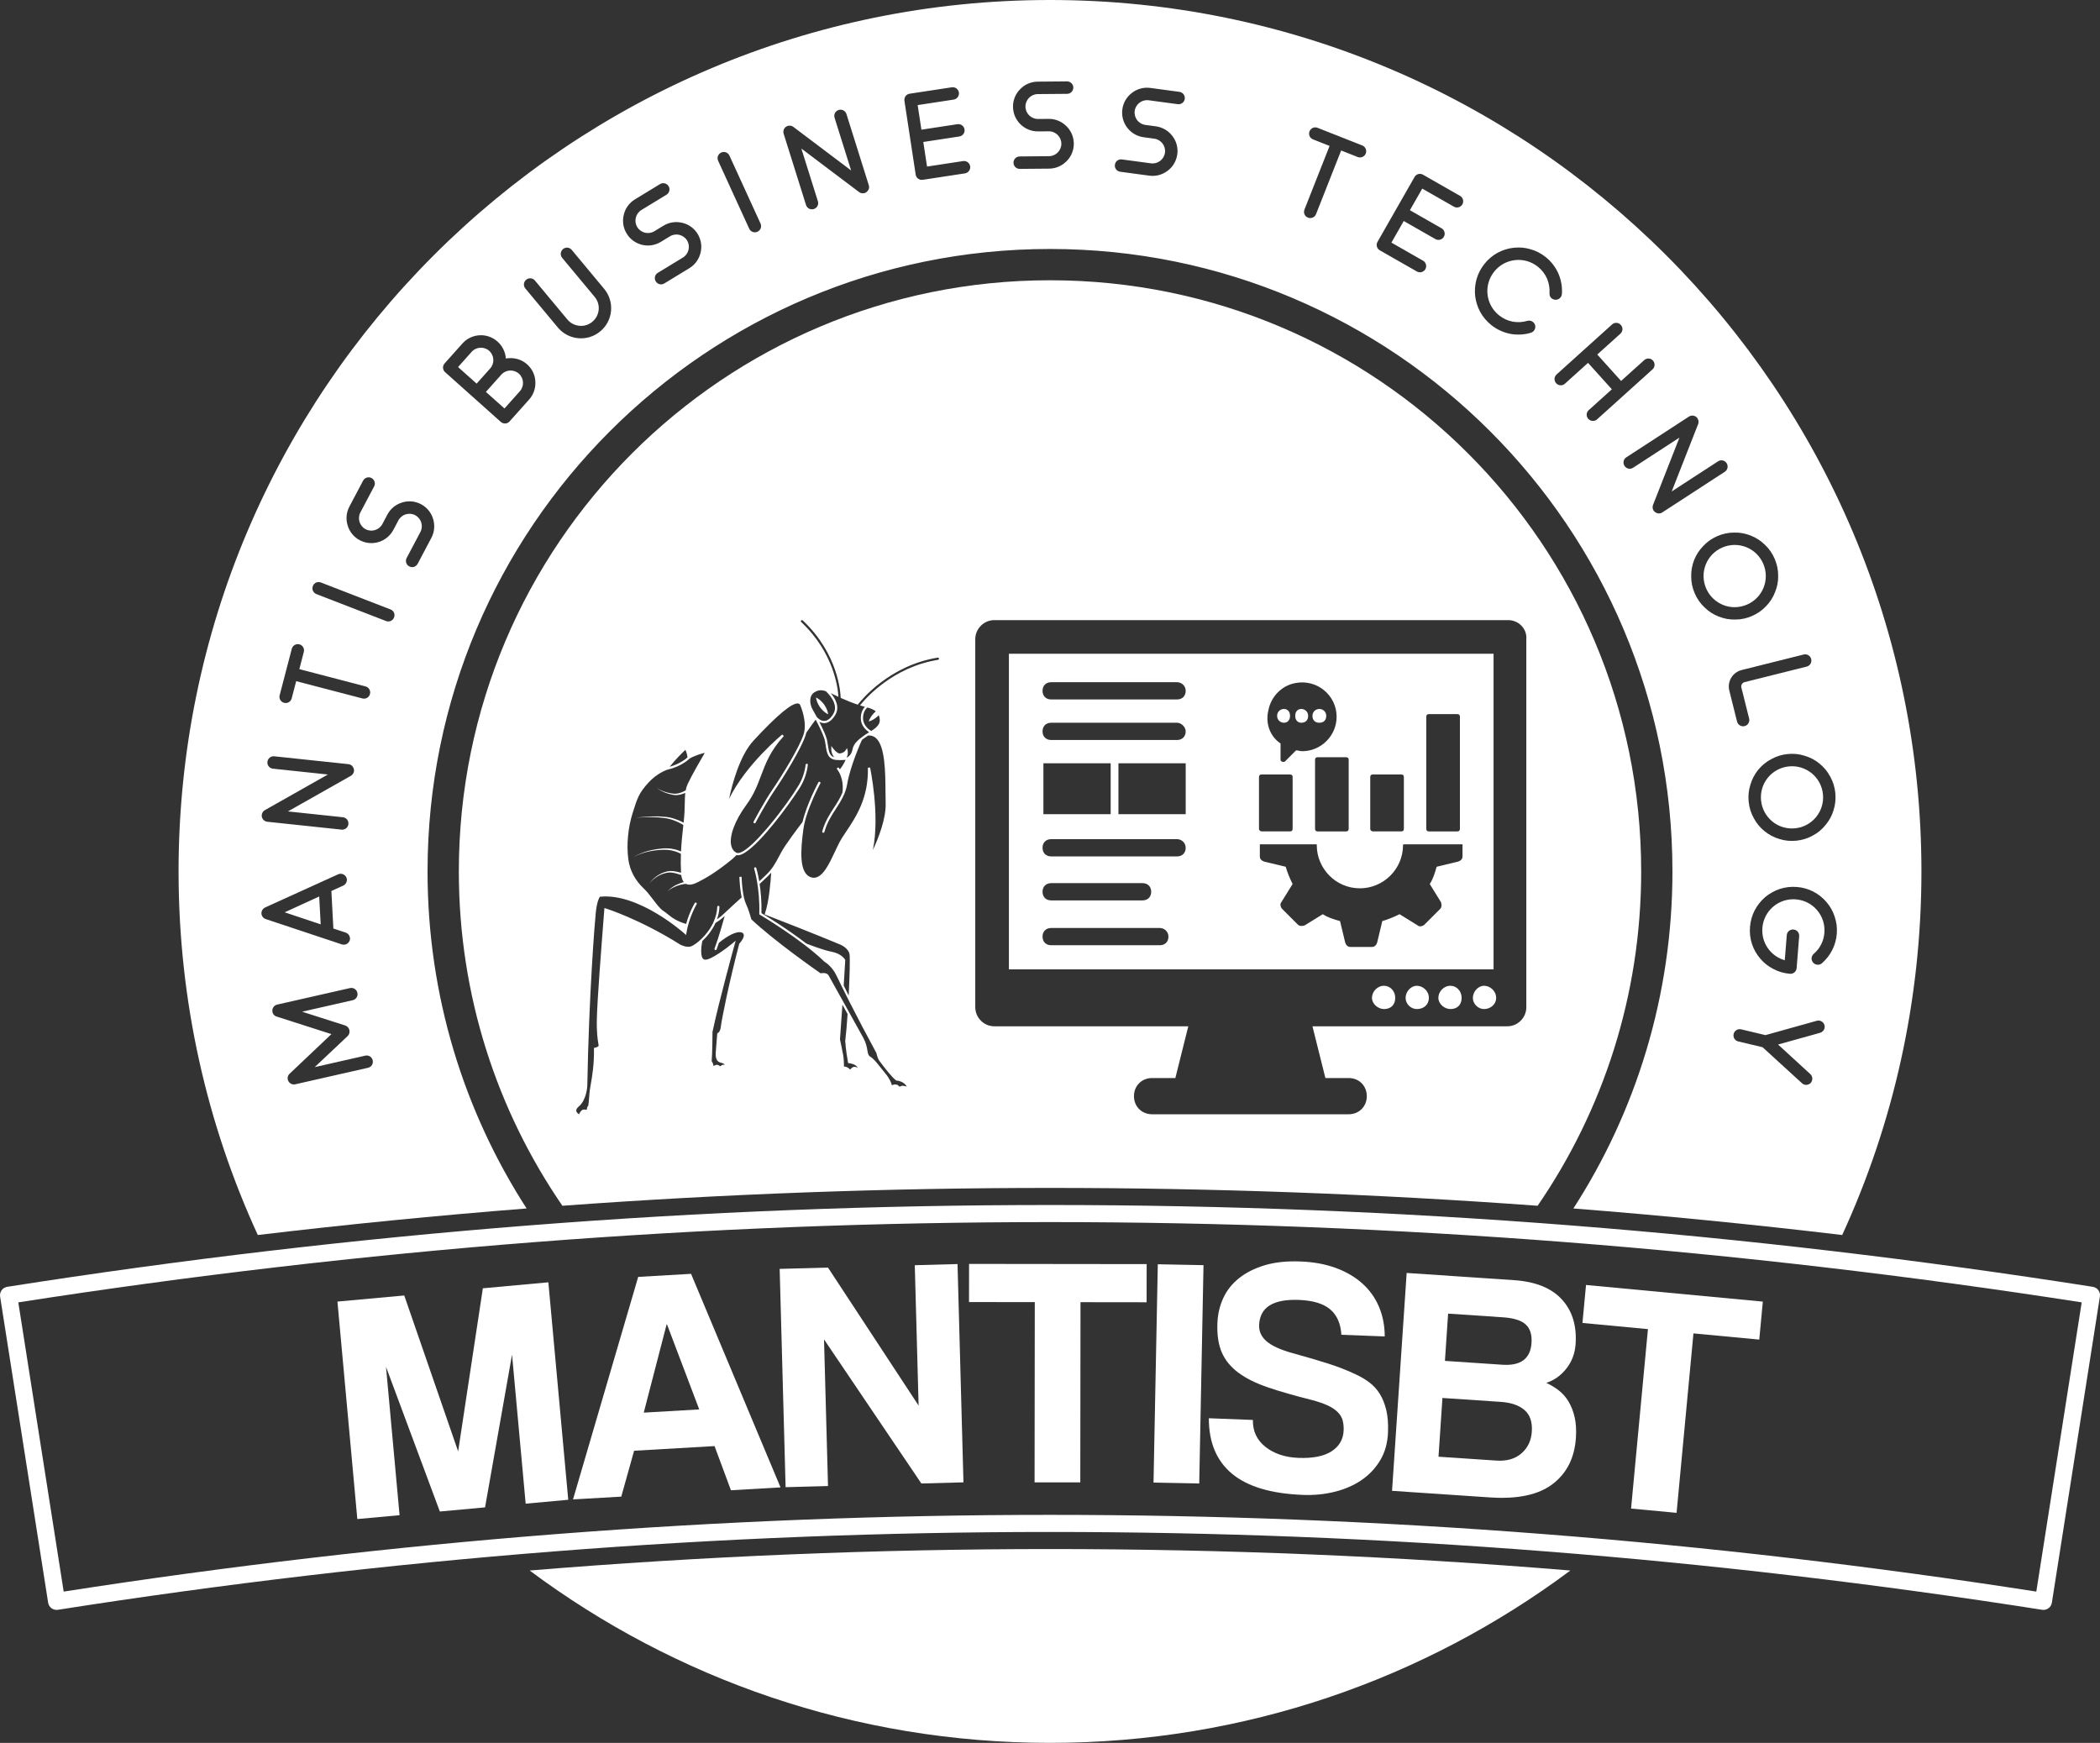 <svg xmlns:mydata="http://www.w3.org/2000/svg" mydata:contrastcolor="001489" xmlns="http://www.w3.org/2000/svg" xmlns:xlink="http://www.w3.org/1999/xlink" viewBox="119.566 106 310.868 258"><rect x="119.566" y="106" width="310.868" height="258" fill="#333333" stroke="none"/><g fill="none" fill-rule="none" stroke="none" stroke-width="1" stroke-linecap="butt" stroke-linejoin="miter" stroke-miterlimit="10" stroke-dasharray="" stroke-dashoffset="0" font-family="none" font-weight="none" font-size="none" text-anchor="none" style="mix-blend-mode: normal"><g data-paper-data="{&quot;isGlobalGroup&quot;:true,&quot;bounds&quot;:{&quot;x&quot;:119.56587635245597,&quot;y&quot;:106,&quot;width&quot;:310.86824729508805,&quot;height&quot;:258}}"><g data-paper-data="{&quot;isIcon&quot;:&quot;true&quot;,&quot;iconType&quot;:&quot;icon&quot;,&quot;rawIconId&quot;:&quot;combine_79339902-0c4b-4169-8bbb-c82a2b8aa6b7&quot;,&quot;selectedEffects&quot;:{&quot;container&quot;:&quot;circle_simple_filled&quot;,&quot;transformation&quot;:&quot;&quot;,&quot;pattern&quot;:&quot;&quot;},&quot;combineTerms&quot;:&quot;Mantis,Business Technology&quot;,&quot;isDetailed&quot;:true,&quot;fillRule&quot;:&quot;nonzero&quot;,&quot;blockLetter&quot;:&quot;O&quot;,&quot;blockLetterId&quot;:0,&quot;relativeBoundsIconToContainer&quot;:{&quot;top&quot;:-0.0035846388931259424,&quot;left&quot;:0.0010999424563973104},&quot;widthRatioIconToContainer&quot;:0.8036324700354273,&quot;heightRatioIconToContainer&quot;:0.4179276420516906,&quot;bounds&quot;:{&quot;x&quot;:187.487738328261,&quot;y&quot;:147.4876298704052,&quot;width&quot;:175.02462511140993,&quot;height&quot;:137.00397973934648},&quot;iconStyle&quot;:&quot;standalone&quot;,&quot;suitableAsStandaloneIcon&quot;:false}" fill="#ffc72c" fill-rule="evenodd"><path d="M275,147.488c-48.332,0 -87.512,39.181 -87.512,87.512c0,18.369 5.659,35.416 15.329,49.492c48.122,-3.521 96.244,-3.521 144.366,0c9.67,-14.076 15.33,-31.123 15.33,-49.492c0,-48.332 -39.18,-87.512 -87.512,-87.512zM246.543,210.316c0.577,-0.747 4.726,-5.819 11.833,-6.964c0.09,-0.015 0.175,0.046 0.19,0.133c0.015,0.088 -0.047,0.173 -0.135,0.187c-6.76,1.089 -10.79,5.783 -11.558,6.751c0.252,0.08 0.496,0.152 0.723,0.209c-0.26,0.281 -0.626,0.843 -0.6,1.77c0.033,1.056 0.822,1.723 1.23,1.998c-0.002,0.001 -0.005,0.002 -0.009,0.003c-0.094,0.058 -0.185,0.113 -0.27,0.169l-0.01,0.004c-0.068,0.043 -0.133,0.087 -0.194,0.128l-0.035,0.024c-0.096,0.067 -0.196,0.135 -0.296,0.206c-0.707,0.498 -1.466,1.108 -1.629,1.927c-0.153,0.771 -0.452,1.006 -0.65,1.16l-0.038,0.031c-0.041,0.032 -0.119,0.058 -0.213,0.076c0.281,-0.435 0.167,-0.98 0.159,-1.015l-0.084,-0.369l-0.211,0.313c-0.018,0.029 -0.041,0.055 -0.061,0.08c-0.006,0.009 -0.014,0.018 -0.022,0.026c-0.014,0.016 -0.029,0.031 -0.043,0.045c-0.009,0.01 -0.018,0.018 -0.029,0.028c-0.013,0.011 -0.026,0.023 -0.039,0.034c-0.01,0.009 -0.022,0.017 -0.033,0.025c-0.013,0.01 -0.026,0.018 -0.037,0.027c-0.015,0.009 -0.026,0.016 -0.039,0.024c-0.01,0.007 -0.022,0.015 -0.035,0.022c-0.013,0.007 -0.025,0.014 -0.039,0.021c-0.01,0.006 -0.02,0.012 -0.03,0.017c-0.015,0.007 -0.029,0.013 -0.044,0.02c-0.01,0.004 -0.018,0.008 -0.026,0.012c-0.017,0.006 -0.03,0.013 -0.047,0.018c-0.006,0.002 -0.012,0.005 -0.021,0.007c-0.017,0.006 -0.033,0.012 -0.049,0.017c-0.004,0.002 -0.008,0.002 -0.01,0.003c-0.145,0.044 -0.262,0.052 -0.295,0.053c-0.002,-0.001 -0.006,-0.002 -0.008,-0.002h-0.002c-0.337,-0.023 -0.775,-0.518 -0.916,-0.709l-0.295,-0.397v0.495c0,0.495 0.217,0.905 0.415,1.178c-0.645,-0.198 -0.771,-0.807 -0.919,-1.787c-0.034,-0.223 -0.069,-0.456 -0.116,-0.69c-0.009,-0.048 -0.02,-0.098 -0.035,-0.15l-0.012,-0.05c-0.011,-0.037 -0.021,-0.075 -0.034,-0.114c-0.005,-0.02 -0.011,-0.039 -0.018,-0.059c-0.013,-0.041 -0.026,-0.083 -0.041,-0.126c-0.006,-0.017 -0.011,-0.033 -0.017,-0.05c-0.043,-0.126 -0.094,-0.257 -0.149,-0.394c-0.001,-0.003 -0.003,-0.007 -0.004,-0.01c-0.027,-0.069 -0.056,-0.139 -0.087,-0.209c0,-0.002 0,-0.005 -0.002,-0.006c-0.217,-0.517 -0.492,-1.081 -0.758,-1.601c0.233,0.125 0.478,0.191 0.719,0.191c0.037,0 0.075,-0.002 0.112,-0.005c0.567,-0.05 1.084,-0.456 1.534,-1.206c0.735,-1.229 -0.053,-2.506 -0.661,-3.221c0.119,0.056 0.24,0.114 0.368,0.178c0.236,0.118 0.492,0.241 0.758,0.364c-0.057,-1.148 -0.596,-6.454 -5.508,-11.075c-0.065,-0.062 -0.069,-0.166 -0.007,-0.231c0.062,-0.066 0.166,-0.069 0.232,-0.007c5.272,4.962 5.599,10.718 5.616,11.466c0.811,0.364 1.707,0.727 2.53,1.006zM263.938,255.117v-54.51c0,-1.532 1.277,-2.808 2.808,-2.808h76.083c1.533,0 2.808,1.277 2.682,2.808v54.51c0,1.532 -1.277,2.808 -2.808,2.808h-28.851l1.915,7.659h3.448c1.531,0 2.681,1.149 2.681,2.682c0,1.531 -1.149,2.681 -2.681,2.681h-29.106c-1.532,0 -2.681,-1.149 -2.681,-2.681c0,-1.533 1.149,-2.682 2.681,-2.682h3.447l1.915,-7.659h-28.723c-1.532,0 -2.808,-1.277 -2.808,-2.808zM268.917,202.777v46.723h71.744v-46.723zM275.172,209.543c-0.766,0 -1.277,-0.511 -1.277,-1.277c0,-0.766 0.511,-1.277 1.277,-1.277h18.638c0.638,0 1.277,0.511 1.277,1.277c0,0.766 -0.511,1.277 -1.277,1.277zM309.768,218.735c-0.256,0.128 -0.639,0 -0.639,-0.255v-2.425c-1.531,-1.021 -2.297,-2.936 -1.787,-4.979c0.383,-1.915 1.915,-3.574 3.958,-3.957c3.192,-0.638 6.128,1.787 6.128,4.979c0,2.808 -2.298,5.106 -5.107,5.106c-0.256,0 -0.638,-0.128 -0.894,-0.128zM240.476,212.137c-0.034,-0.062 -0.066,-0.122 -0.099,-0.18l-0.014,-0.026c-0.27,-0.498 -0.471,-0.848 -0.496,-0.888c-0.472,-0.849 -0.553,-2.027 0.227,-2.539c0.337,-0.221 0.651,-0.324 0.984,-0.324c0.227,0 0.467,0.049 0.727,0.132c0.233,0.21 2.012,1.88 1.128,3.357c-0.391,0.656 -0.823,1.009 -1.279,1.049c-0.555,0.05 -1.001,-0.378 -1.178,-0.58zM240.362,209.251c0.092,0.774 0.605,1.456 0.605,1.456c0,0 0.487,0.7 1.194,1.032c-0.094,-0.775 -0.606,-1.456 -0.606,-1.456c0,0 -0.488,-0.7 -1.193,-1.032zM250.057,263.46c0.54,0.708 1.549,2.022 2.153,2.464l0.039,0.028l0.045,0.003c0.049,0.003 1.076,0.088 1.499,0.892c-0.216,-0.066 -0.479,-0.131 -0.63,-0.121c-0.157,0.009 -0.329,0.083 -0.454,0.147c-0.072,-0.12 -0.206,-0.261 -0.454,-0.321c-0.249,-0.058 -0.495,0.021 -0.664,0.101c-0.078,-0.333 -0.31,-0.964 -1.002,-1.799c-0.27,-0.326 -0.505,-0.622 -0.712,-0.884c-0.561,-0.71 -0.968,-1.226 -1.492,-1.556c-0.29,-0.182 -0.339,-0.468 -0.419,-0.938c-0.08,-0.459 -0.189,-1.086 -0.605,-1.85c-0.437,-0.799 -1.863,-3.364 -3.103,-5.591l-0.24,-0.426c-0.978,-1.757 -1.786,-3.203 -1.803,-3.236c-0.029,-0.049 -0.285,-0.468 -1.175,-0.292c-0.663,-0.461 -6.843,-4.785 -10.247,-7.986c-0.072,-0.26 -0.433,-1.539 -0.809,-2.321c-0.1,-0.209 -0.188,-0.494 -0.266,-0.822l-0.02,-0.092c-0.16,-0.715 -0.282,-1.685 -0.333,-2.664v-0.001c-0.007,-0.137 -0.014,-0.273 -0.018,-0.402l-0.327,0.01c0.004,0.132 0.011,0.27 0.018,0.41v0.015c0.019,0.333 0.046,0.684 0.083,1.033c0.002,0.017 0.003,0.035 0.006,0.052c0.009,0.086 0.018,0.173 0.029,0.26c0.004,0.035 0.009,0.069 0.014,0.104c0.009,0.066 0.018,0.133 0.027,0.199c0.004,0.044 0.01,0.085 0.017,0.129c0.007,0.052 0.015,0.104 0.024,0.156c0.007,0.051 0.015,0.102 0.024,0.152c0.006,0.038 0.012,0.075 0.018,0.112c0.011,0.061 0.021,0.122 0.033,0.18c0.004,0.019 0.008,0.038 0.012,0.056c0.012,0.061 0.022,0.12 0.034,0.177c-0.994,0.903 -2.01,1.823 -2.527,2.323c-0.394,0.382 -0.763,0.688 -1.132,0.94c0.004,-0.01 0.006,-0.022 0.011,-0.033c0.042,-0.119 0.08,-0.241 0.115,-0.363c0.011,-0.038 0.022,-0.078 0.033,-0.119c0.034,-0.128 0.067,-0.26 0.095,-0.394c0.001,-0.008 0.002,-0.016 0.003,-0.025c0.025,-0.127 0.045,-0.255 0.062,-0.386c0.006,-0.034 0.01,-0.069 0.014,-0.102c0.016,-0.136 0.029,-0.273 0.035,-0.414c0.004,-0.089 -0.066,-0.167 -0.155,-0.171c-0.091,-0.003 -0.167,0.065 -0.172,0.155c-0.003,0.097 -0.01,0.192 -0.02,0.287c-0.004,0.049 -0.01,0.097 -0.017,0.147c-0.006,0.045 -0.01,0.089 -0.017,0.135c-0.01,0.065 -0.022,0.131 -0.033,0.196c-0.005,0.026 -0.01,0.052 -0.014,0.077c-0.015,0.079 -0.033,0.159 -0.051,0.236c-0.003,0.011 -0.005,0.021 -0.007,0.033c-0.088,0.364 -0.211,0.724 -0.368,1.08l-0.051,0.119c-0.912,1.971 -2.625,3.251 -3.211,3.5c-0.685,0.292 -1.628,-0.198 -1.674,-0.222l-0.002,-0.001c-5.999,-3.78 -10.989,-5.345 -11.039,-5.361l-0.196,-0.061l-0.016,0.204c-0.535,6.844 -1.024,13.225 -1.1,16.078c-0.059,2.152 0.114,3.165 0.207,3.711c0.03,0.175 0.052,0.299 0.049,0.378c-0.006,0.155 -0.363,0.28 -0.551,0.312l-0.14,0.023l0.003,0.142c0.041,2.296 -0.275,4.113 -0.484,5.314c-0.092,0.527 -0.165,0.945 -0.182,1.254c-0.05,0.838 -0.142,1.603 -0.168,1.816c-0.16,0.166 -0.215,0.441 -0.232,0.647c-0.259,-0.077 -0.519,-0.035 -0.534,-0.032l-0.02,0.005c-0.289,0.084 -0.494,0.451 -0.596,0.682c-0.165,-0.107 -0.375,-0.287 -0.405,-0.502c-0.028,-0.2 0.099,-0.42 0.377,-0.654c1.142,-0.96 1.253,-2.942 1.256,-3.03c0.249,-13.594 1.1,-24.148 1.257,-25.661c0.172,-1.661 0.509,-2.226 0.606,-2.357c5.775,-0.603 12.471,5.404 12.539,5.466l0.223,0.202l0.049,-0.296c0.053,-0.327 0.12,-0.643 0.195,-0.949l0.04,-0.151c0.418,-1.591 1.071,-2.802 1.237,-3.095c0.002,-0.003 0.003,-0.006 0.004,-0.007c0.007,-0.014 0.013,-0.024 0.018,-0.033c0.01,-0.017 0.016,-0.027 0.017,-0.029c0.047,-0.076 0.022,-0.178 -0.056,-0.224c-0.077,-0.048 -0.177,-0.023 -0.224,0.055c-0.001,0.001 -0.002,0.003 -0.002,0.003c-0.051,0.083 -0.786,1.323 -1.269,3.085c-1.453,-0.414 -2.172,-0.994 -2.753,-1.464c-0.217,-0.175 -0.422,-0.341 -0.64,-0.481c-0.45,-0.285 -0.947,-0.939 -1.471,-1.628c-0.449,-0.591 -0.914,-1.202 -1.412,-1.672c-1.299,-1.228 -2.068,-2.694 -2.288,-4.354c-0.281,-2.128 -0.047,-4.616 0.643,-6.824c0.72,-2.307 0.965,-2.973 2.322,-4.477c1.296,-1.436 2.761,-1.915 2.798,-1.927c2.087,-0.482 3.145,-1.495 3.283,-1.634c0.679,-0.431 1.726,-0.732 2.275,-0.871c-0.528,0.908 -2,3.458 -2.526,4.608c-0.146,0.317 -0.239,0.628 -0.3,0.951c-0.027,0.015 -0.06,0.033 -0.102,0.057c-0.056,0.028 -0.121,0.065 -0.201,0.101c-0.08,0.037 -0.168,0.08 -0.268,0.116c-0.049,0.021 -0.102,0.041 -0.155,0.061c-0.054,0.018 -0.112,0.035 -0.17,0.053c-0.116,0.043 -0.242,0.057 -0.372,0.087c-0.064,0.007 -0.131,0.01 -0.197,0.017l-0.098,0.006l-0.108,-0.006c-0.071,-0.006 -0.146,-0.007 -0.218,-0.014l-0.213,-0.029c-0.143,-0.015 -0.285,-0.053 -0.425,-0.079c-0.139,-0.035 -0.276,-0.072 -0.408,-0.108c-0.13,-0.045 -0.257,-0.085 -0.375,-0.128c-0.115,-0.048 -0.225,-0.092 -0.328,-0.135c-0.098,-0.05 -0.186,-0.096 -0.267,-0.136c-0.082,-0.037 -0.144,-0.084 -0.2,-0.118c-0.109,-0.069 -0.171,-0.108 -0.171,-0.108c0,0 0.059,0.044 0.163,0.12c0.053,0.036 0.113,0.088 0.192,0.132c0.077,0.046 0.165,0.098 0.26,0.155c0.1,0.049 0.206,0.102 0.321,0.159c0.116,0.053 0.241,0.101 0.37,0.155c0.131,0.046 0.268,0.094 0.408,0.138c0.143,0.037 0.283,0.085 0.433,0.112l0.222,0.046c0.073,0.012 0.145,0.019 0.217,0.029l0.108,0.014c0.028,0.002 0.051,0.001 0.074,0.001h0.007c0.011,0 0.023,-0 0.035,0c0.029,-0.001 0.057,-0.001 0.086,-0.001c0.046,0 0.091,0 0.136,-0.003c0.141,-0.022 0.284,-0.029 0.41,-0.065c0.064,-0.016 0.127,-0.031 0.186,-0.045c0.059,-0.018 0.115,-0.036 0.17,-0.053c0.11,-0.033 0.206,-0.072 0.292,-0.104c0.046,-0.018 0.088,-0.034 0.126,-0.052c-0.053,0.445 -0.061,0.923 -0.071,1.476c-0.013,0.757 -0.029,1.699 -0.174,2.901c-0.002,0.01 -0.002,0.019 -0.003,0.029c-0.022,-0.012 -0.041,-0.023 -0.064,-0.034c-0.092,-0.048 -0.202,-0.107 -0.333,-0.164c-0.065,-0.031 -0.134,-0.063 -0.207,-0.096c-0.075,-0.03 -0.152,-0.063 -0.234,-0.096c-0.161,-0.07 -0.343,-0.128 -0.535,-0.192c-0.189,-0.069 -0.4,-0.11 -0.611,-0.169c-0.108,-0.022 -0.218,-0.037 -0.331,-0.057c-0.056,-0.01 -0.112,-0.019 -0.169,-0.029l-0.043,-0.006c-0.008,-0.001 -0.009,-0.002 -0.025,-0.004l-0.021,-0.002l-0.084,-0.006c-0.225,-0.016 -0.456,-0.034 -0.686,-0.051c-0.185,-0.02 -0.373,-0.02 -0.56,-0.019h-0.004c-0.043,0 -0.085,0 -0.127,0c-0.07,0 -0.139,0 -0.209,-0c-0.157,-0.001 -0.312,-0.001 -0.462,0.004c-0.216,0.012 -0.425,0.025 -0.623,0.036c-0.198,0.013 -0.386,0.018 -0.558,0.036c-0.689,0.061 -1.148,0.102 -1.148,0.102c0,0 0.461,-0.021 1.151,-0.05c0.173,-0.011 0.359,-0.007 0.558,-0.012c0.197,-0.002 0.406,-0.006 0.622,-0.008c0.215,0.001 0.437,0.018 0.663,0.025c0.224,0.011 0.453,0.014 0.681,0.049c0.229,0.028 0.457,0.055 0.683,0.083l0.084,0.01l0.021,0.002l0.017,0.004l0.041,0.008c0.053,0.013 0.108,0.024 0.161,0.035c0.108,0.023 0.213,0.043 0.316,0.069c0.202,0.066 0.402,0.113 0.582,0.188c0.183,0.071 0.355,0.134 0.508,0.209c0.077,0.036 0.151,0.069 0.221,0.102c0.07,0.035 0.135,0.069 0.196,0.1c0.124,0.061 0.227,0.124 0.313,0.172c0.077,0.043 0.132,0.079 0.176,0.107c-0.174,1.495 -0.287,2.775 -0.341,3.924c-0.021,-0.01 -0.044,-0.021 -0.067,-0.029c-0.049,-0.022 -0.103,-0.045 -0.162,-0.071c-0.061,-0.021 -0.126,-0.045 -0.195,-0.07c-0.137,-0.055 -0.3,-0.093 -0.473,-0.143c-0.175,-0.046 -0.37,-0.073 -0.573,-0.112c-0.102,-0.01 -0.208,-0.019 -0.316,-0.028c-0.028,-0.002 -0.056,-0.005 -0.085,-0.007c-0.081,-0.008 -0.163,-0.015 -0.247,-0.01c-0.112,0.002 -0.226,0.005 -0.343,0.006c-0.058,0.002 -0.114,0 -0.176,0.005l-0.171,0.018c-0.23,0.023 -0.465,0.043 -0.7,0.082c-0.116,0.018 -0.234,0.035 -0.351,0.052c-0.116,0.022 -0.231,0.045 -0.345,0.068c-0.229,0.04 -0.45,0.102 -0.665,0.155c-0.216,0.049 -0.417,0.127 -0.611,0.185c-0.193,0.061 -0.369,0.141 -0.534,0.202c-0.165,0.063 -0.308,0.144 -0.438,0.203c-0.132,0.058 -0.238,0.124 -0.326,0.177c-0.178,0.104 -0.279,0.165 -0.279,0.165c0,0 0.103,-0.055 0.284,-0.152c0.09,-0.049 0.199,-0.11 0.333,-0.163c0.132,-0.053 0.276,-0.128 0.444,-0.183c0.167,-0.054 0.344,-0.126 0.538,-0.178c0.196,-0.049 0.398,-0.118 0.614,-0.157c0.215,-0.045 0.435,-0.096 0.664,-0.126c0.114,-0.018 0.228,-0.035 0.343,-0.053c0.116,-0.012 0.232,-0.023 0.348,-0.036c0.229,-0.028 0.465,-0.039 0.695,-0.051l0.173,-0.01c0.04,-0.001 0.083,0 0.126,0.002h0c0.014,0 0.027,0.001 0.04,0.001c0.111,0.002 0.221,0.004 0.328,0.007c0.079,-0.002 0.156,0.009 0.232,0.019c0.028,0.004 0.056,0.008 0.084,0.011c0.103,0.013 0.203,0.026 0.3,0.04c0.192,0.045 0.376,0.079 0.54,0.13c0.162,0.054 0.315,0.096 0.441,0.155c0.065,0.027 0.124,0.05 0.18,0.074c0.054,0.026 0.103,0.05 0.148,0.072c0.083,0.039 0.141,0.075 0.185,0.1c-0.037,0.989 -0.031,1.885 0.016,2.745c0.002,0.017 0.003,0.033 0.005,0.049c-0.148,-0.041 -0.355,-0.1 -0.61,-0.15c-0.127,-0.03 -0.27,-0.052 -0.42,-0.074c-0.074,-0.013 -0.152,-0.017 -0.234,-0.025c-0.022,-0.001 -0.044,-0.003 -0.066,-0.005c-0.059,-0.005 -0.118,-0.01 -0.18,-0.005c-0.087,0.004 -0.168,0.001 -0.262,0.013c-0.082,0.013 -0.165,0.026 -0.249,0.041c-0.17,0.045 -0.348,0.082 -0.509,0.15c-0.083,0.03 -0.165,0.059 -0.246,0.092c-0.079,0.039 -0.156,0.076 -0.234,0.115c-0.158,0.067 -0.296,0.167 -0.437,0.249c-0.036,0.022 -0.07,0.043 -0.104,0.064c-0.031,0.023 -0.063,0.048 -0.095,0.072c-0.061,0.049 -0.123,0.095 -0.182,0.141c-0.123,0.085 -0.221,0.188 -0.315,0.278c-0.092,0.092 -0.185,0.167 -0.249,0.25c-0.067,0.081 -0.126,0.153 -0.174,0.211c-0.095,0.116 -0.151,0.183 -0.151,0.183c0,0 0.059,-0.064 0.162,-0.175c0.051,-0.055 0.113,-0.12 0.185,-0.198c0.068,-0.08 0.166,-0.148 0.261,-0.234c0.098,-0.082 0.2,-0.178 0.326,-0.254c0.061,-0.042 0.123,-0.084 0.186,-0.127c0.031,-0.022 0.064,-0.043 0.096,-0.065c0.034,-0.018 0.069,-0.037 0.104,-0.057c0.142,-0.072 0.282,-0.16 0.441,-0.218c0.076,-0.032 0.154,-0.063 0.232,-0.096c0.08,-0.027 0.161,-0.05 0.242,-0.075c0.161,-0.057 0.323,-0.077 0.483,-0.112c0.085,-0.009 0.167,-0.016 0.25,-0.026c0.044,-0.003 0.092,-0.001 0.14,0.001h0.002c0.03,0.001 0.059,0.003 0.087,0.003c0.057,-0.002 0.114,0.007 0.171,0.015c0.019,0.003 0.037,0.006 0.056,0.008c0.074,0.012 0.147,0.019 0.218,0.036c0.142,0.029 0.275,0.058 0.397,0.094c0.244,0.065 0.445,0.134 0.585,0.183c0.049,0.019 0.09,0.033 0.123,0.046c0.063,0.456 0.188,0.801 0.383,1.035c-0.048,0.013 -0.099,0.025 -0.153,0.042c-0.288,0.079 -0.662,0.217 -1.012,0.398c-0.176,0.088 -0.344,0.189 -0.496,0.291c-0.078,0.048 -0.148,0.104 -0.216,0.154c-0.069,0.049 -0.13,0.098 -0.185,0.147c-0.113,0.092 -0.201,0.176 -0.261,0.237c-0.06,0.058 -0.096,0.092 -0.096,0.092c0,0 0.038,-0.03 0.105,-0.081c0.066,-0.055 0.161,-0.127 0.283,-0.207c0.059,-0.041 0.124,-0.083 0.197,-0.124c0.072,-0.041 0.144,-0.088 0.226,-0.127c0.159,-0.084 0.333,-0.164 0.511,-0.231c0.356,-0.139 0.726,-0.233 1.005,-0.279c0.14,-0.026 0.255,-0.038 0.336,-0.046c0.031,-0.003 0.054,-0.005 0.073,-0.006c0.555,0.293 1.266,0.003 1.827,-0.286c0.947,-0.488 2.375,-1.224 4.93,-3.299c0.217,-0.175 0.455,-0.401 0.712,-0.671c0.007,0.002 0.015,0.003 0.024,0.004c0.01,0.003 0.019,0.005 0.029,0.006c0.047,0.01 0.094,0.014 0.144,0.014h0.006c0.008,0 0.017,-0.001 0.026,-0.001c0.027,-0.002 0.055,-0.002 0.083,-0.004c0.017,-0.003 0.034,-0.006 0.05,-0.008c0.02,-0.003 0.042,-0.006 0.064,-0.01c0.021,-0.004 0.042,-0.01 0.064,-0.015c0.018,-0.005 0.036,-0.01 0.054,-0.014c0.025,-0.007 0.05,-0.017 0.076,-0.025c0.016,-0.006 0.03,-0.01 0.047,-0.016c0.028,-0.01 0.058,-0.022 0.086,-0.034c0.013,-0.006 0.026,-0.011 0.041,-0.017c0.031,-0.013 0.064,-0.029 0.098,-0.045c0.011,-0.006 0.02,-0.009 0.032,-0.016c0.037,-0.018 0.073,-0.037 0.11,-0.057c0.008,-0.005 0.015,-0.007 0.023,-0.013c0.04,-0.022 0.08,-0.046 0.123,-0.069c0.005,-0.003 0.01,-0.006 0.015,-0.008c0.045,-0.028 0.089,-0.056 0.135,-0.085c0.002,-0.001 0.003,-0.002 0.005,-0.003c2.401,-1.551 6.282,-6.814 7.79,-9.155c0.002,-0.003 0.004,-0.005 0.006,-0.008c0.029,-0.045 0.056,-0.086 0.082,-0.128c0.006,-0.006 0.009,-0.013 0.014,-0.02c0.023,-0.038 0.047,-0.073 0.069,-0.108c0.009,-0.014 0.017,-0.029 0.026,-0.043c0.017,-0.026 0.034,-0.054 0.05,-0.08c0.012,-0.021 0.024,-0.041 0.037,-0.061c0.011,-0.018 0.022,-0.037 0.034,-0.054c0.022,-0.037 0.044,-0.073 0.064,-0.108c0.564,-0.958 0.922,-2.021 1.063,-3.159c0.01,-0.09 -0.053,-0.171 -0.142,-0.183c-0.09,-0.011 -0.171,0.053 -0.183,0.142c-0.135,1.094 -0.478,2.114 -1.019,3.034c-0.774,1.312 -2.515,3.779 -4.33,5.956c-0.121,0.146 -0.243,0.29 -0.364,0.431c-3.16,3.697 -4.201,3.763 -4.503,3.62l-0.001,-0.001c-0.4,-0.191 -0.665,-0.535 -0.787,-1.023c-0.351,-1.399 0.508,-3.734 2.242,-6.091c1.105,-1.503 1.645,-2.936 2.164,-4.322c0.681,-1.812 1.386,-3.686 3.365,-5.841l-0.223,-0.237c-0.058,0.047 -5.381,4.41 -7.877,9.525c0.465,-2.204 1.576,-6.409 3.62,-8.619c3.509,-3.794 5.736,-5.641 6.612,-5.493c0.143,0.024 0.241,0.107 0.308,0.262c0.011,0.024 1.069,2.417 0.504,4.259c-0.586,1.913 -3.269,6.255 -4.576,8.155c-1.288,1.872 -2.822,4.795 -2.839,4.824c-0.042,0.08 -0.01,0.178 0.069,0.221c0.08,0.042 0.178,0.012 0.221,-0.069c0.015,-0.028 1.543,-2.934 2.819,-4.791c1.315,-1.914 4.022,-6.297 4.618,-8.243c0.033,-0.108 0.061,-0.219 0.084,-0.33l0.01,0.006c0.599,-0.878 1.121,-1.577 1.37,-1.903c0.106,0.198 0.213,0.41 0.324,0.627c0.002,0.001 0.002,0.003 0.002,0.004c0.037,0.073 0.075,0.147 0.111,0.222c0.028,0.055 0.056,0.109 0.081,0.162c0.004,0.012 0.01,0.024 0.017,0.036c0.422,0.864 0.7,1.548 0.812,1.992c0.008,0.033 0.015,0.065 0.021,0.096c0.002,0.007 0.004,0.015 0.006,0.022c0.001,0.009 0.002,0.018 0.004,0.027c0.043,0.219 0.077,0.44 0.108,0.654c0.16,1.068 0.312,2.077 1.66,2.131l0.466,0.019l0.493,-0.018c0.047,0 0.175,-0.002 0.325,-0.018c-0.3,0.69 -0.655,1.166 -0.845,1.393c-0.084,-0.121 -0.143,-0.191 -0.153,-0.202c-0.059,-0.068 -0.164,-0.073 -0.231,-0.013c-0.068,0.06 -0.072,0.163 -0.013,0.23l0.001,0.001c0.036,0.043 1.053,1.253 0.773,3.431c-0.324,0.798 -0.774,1.496 -1.243,2.219c-0.663,1.023 -1.346,2.08 -1.747,3.528c-0.023,0.086 0.029,0.176 0.115,0.201c0.015,0.004 0.029,0.006 0.044,0.006c0.072,0 0.138,-0.047 0.159,-0.121c0.386,-1.399 1.057,-2.435 1.706,-3.436c0.477,-0.735 0.933,-1.443 1.267,-2.26c0.006,-0.01 0.009,-0.021 0.013,-0.033c0.174,-0.43 0.312,-0.888 0.397,-1.397c0.441,-2.6 2.002,-6.121 2.172,-6.499c0.244,-0.192 0.5,-0.369 0.739,-0.533l0.034,-0.024c0.048,-0.033 0.097,-0.066 0.15,-0.1c0.46,-0.031 0.846,0.1 1.173,0.397c1.345,1.225 1.374,5.063 1.394,7.865c0.004,0.626 0.007,1.217 0.024,1.738c0.078,2.323 -1.092,5.24 -1.889,6.943c1.069,-5.204 -0.402,-12.131 -0.419,-12.209l-0.323,0.039c0.122,4.468 -1.795,7.329 -3.194,9.419l-0.003,0.005c-0.395,0.59 -0.737,1.1 -0.988,1.576c-0.217,0.413 -0.434,0.877 -0.665,1.37c-0.864,1.846 -1.832,3.916 -3.146,3.916c-0.129,0 -0.262,-0.02 -0.397,-0.061c-1.812,-0.558 -1.594,-3.957 -1.143,-7.207c0.043,-0.312 0.108,-0.638 0.19,-0.97c0.012,-0.046 0.021,-0.092 0.034,-0.137c0.015,-0.06 0.031,-0.12 0.048,-0.18c0.006,-0.027 0.014,-0.055 0.021,-0.081c0.026,-0.09 0.051,-0.181 0.078,-0.271c0.003,-0.01 0.006,-0.022 0.01,-0.032c0.025,-0.08 0.049,-0.161 0.074,-0.242c0.006,-0.02 0.013,-0.041 0.019,-0.06c0.022,-0.072 0.046,-0.144 0.071,-0.217c0.006,-0.021 0.013,-0.043 0.021,-0.064c0.023,-0.071 0.048,-0.142 0.072,-0.212c0.006,-0.022 0.015,-0.042 0.022,-0.064c0.025,-0.073 0.051,-0.144 0.076,-0.214c0.007,-0.019 0.014,-0.039 0.021,-0.058c0.029,-0.073 0.055,-0.148 0.082,-0.221c0.006,-0.016 0.012,-0.032 0.018,-0.047c0.029,-0.08 0.061,-0.16 0.092,-0.24c0.003,-0.008 0.006,-0.017 0.01,-0.025c0.175,-0.449 0.356,-0.883 0.531,-1.279c0.003,-0.006 0.006,-0.014 0.01,-0.021c0.031,-0.07 0.061,-0.14 0.092,-0.207c0.004,-0.01 0.009,-0.022 0.014,-0.032c0.029,-0.065 0.059,-0.129 0.088,-0.193c0.004,-0.01 0.009,-0.019 0.013,-0.029c0.029,-0.064 0.058,-0.125 0.085,-0.186c0.005,-0.006 0.009,-0.015 0.013,-0.023c0.029,-0.063 0.057,-0.124 0.086,-0.183c0.002,-0.006 0.005,-0.011 0.007,-0.016c0.124,-0.261 0.235,-0.488 0.328,-0.672c0,-0.001 0.001,-0.003 0.002,-0.004c0.02,-0.043 0.041,-0.084 0.061,-0.122c0.003,-0.007 0.007,-0.014 0.01,-0.021c0.017,-0.032 0.033,-0.062 0.047,-0.09c0.002,-0.007 0.006,-0.014 0.01,-0.021c0.014,-0.028 0.028,-0.053 0.039,-0.076c0.003,-0.006 0.007,-0.012 0.01,-0.018c0.013,-0.022 0.022,-0.042 0.032,-0.059c0.002,-0.006 0.004,-0.01 0.007,-0.014c0.01,-0.019 0.019,-0.037 0.026,-0.051l0.001,-0.002c0.008,-0.014 0.013,-0.027 0.018,-0.035l0.002,-0.001c0.005,-0.008 0.006,-0.013 0.009,-0.014c0.01,-0.021 0.016,-0.041 0.018,-0.063c0,-0.002 -0.002,-0.006 -0.002,-0.009c0.003,-0.061 -0.026,-0.12 -0.084,-0.151c-0.008,-0.005 -0.018,-0.005 -0.026,-0.008c-0.013,-0.004 -0.023,-0.01 -0.035,-0.01c-0.063,-0.006 -0.127,0.026 -0.159,0.085c-0.078,0.144 -1.722,3.209 -2.353,5.876c-1.161,1.515 -2.098,2.831 -2.55,3.501c-0.388,0.575 -0.677,1.116 -0.955,1.641c-0.484,0.912 -0.942,1.77 -1.852,2.656c-0.264,0.256 -0.606,0.579 -1.045,0.984c-0.2,-1.172 -0.416,-1.876 -0.441,-1.959c-0.002,-0.005 -0.002,-0.009 -0.002,-0.01c-0.028,-0.086 -0.12,-0.132 -0.206,-0.105c-0.086,0.027 -0.133,0.119 -0.106,0.206c0.009,0.026 0.874,2.787 0.758,6.663l-0.002,0.096l0.083,0.049c0.06,0.036 6.085,3.594 9.565,6.96l0.035,0.026c0.01,0.004 1.062,0.598 1.738,2.009c0.178,0.367 0.43,0.888 0.753,1.544v0.002l0.021,0.039c0.002,0.006 0.006,0.014 0.01,0.023c0.06,0.118 0.121,0.241 0.183,0.367c0.129,0.26 0.262,0.526 0.397,0.794c0.013,0.026 0.025,0.053 0.037,0.078c0.092,0.182 0.184,0.366 0.278,0.552c0.013,0.024 0.025,0.049 0.037,0.073c0.033,0.065 0.063,0.126 0.096,0.19l0.276,0.546v-0.002c0.993,1.954 2.282,4.427 3.837,7.289c0.029,0.147 0.175,0.833 0.473,1.198c0.057,0.071 0.155,0.2 0.282,0.364zM247.966,210.731c0.558,0.156 0.966,0.338 1.252,0.574c-0.122,0.101 -0.196,0.172 -0.196,0.172c0,0 -0.626,0.578 -0.857,1.323c0.753,-0.198 1.359,-0.799 1.359,-0.799c0,0 0.051,-0.045 0.127,-0.128c0.082,0.188 0.132,0.402 0.151,0.648c0.065,0.755 -0.606,1.273 -1.267,1.69c-0.273,-0.164 -1.182,-0.786 -1.212,-1.817c-0.031,-1.021 0.475,-1.523 0.643,-1.663zM308.619,211.969c0,0.638 0.51,1.021 1.021,1.021c0.51,0 0.894,-0.383 0.894,-1.021c0,-0.638 -0.383,-1.021 -0.894,-1.021c-0.511,0 -1.021,0.383 -1.021,1.021zM311.299,211.969c0,0.638 0.383,1.021 0.894,1.021c0.638,0 1.021,-0.383 1.021,-1.021c0,-0.638 -0.51,-1.021 -1.021,-1.021c-0.51,0 -0.894,0.383 -0.894,1.021zM313.852,211.969c0,0.638 0.383,1.021 1.021,1.021c0.639,0 1.021,-0.383 1.021,-1.021c0,-0.638 -0.51,-1.021 -1.021,-1.021c-0.51,0 -1.021,0.383 -1.021,1.021zM330.703,228.692v-16.595c0,-0.255 0.128,-0.383 0.383,-0.383h4.212c0.256,0 0.383,0.128 0.383,0.383v16.595c0,0.255 -0.128,0.383 -0.383,0.383h-4.212c-0.256,0 -0.383,-0.128 -0.383,-0.383zM275.172,215.543c-0.766,0 -1.277,-0.511 -1.277,-1.277c0,-0.766 0.511,-1.277 1.277,-1.277h18.638c0.638,0 1.277,0.638 1.277,1.277c0,0.766 -0.511,1.277 -1.277,1.277zM221.027,217c0.227,0.473 0.297,0.941 0.317,1.116c-0.213,0.198 -1.088,0.942 -2.641,1.391c0.872,-1.115 1.932,-2.14 2.324,-2.507zM318.831,229.075h-4.212c-0.256,0 -0.383,-0.128 -0.383,-0.383v-10.213c0,-0.255 0.128,-0.383 0.383,-0.383h4.212c0.256,0 0.383,0.128 0.383,0.383v10.213c0,0.255 -0.128,0.383 -0.383,0.383zM274.023,218.99h9.957v7.532h-9.957zM285.13,218.99h9.957v7.532h-9.957zM310.917,221.032v7.659c0,0.255 -0.128,0.383 -0.383,0.383h-4.213c-0.127,0 -0.382,-0.128 -0.382,-0.383v-7.659c0,-0.255 0.128,-0.383 0.382,-0.383h4.213c0.256,0 0.383,0.128 0.383,0.383zM327.384,221.032v7.659c0,0.255 -0.128,0.383 -0.383,0.383h-4.212c-0.128,0 -0.383,-0.128 -0.383,-0.383v-7.659c0,-0.255 0.128,-0.383 0.383,-0.383h4.212c0.256,0 0.383,0.128 0.383,0.383zM275.172,232.777c-0.766,0 -1.277,-0.511 -1.277,-1.277c0,-0.766 0.511,-1.277 1.277,-1.277h18.638c0.638,0 1.277,0.511 1.277,1.277c0,0.766 -0.511,1.277 -1.277,1.277zM314.491,231.117c0,3.447 2.808,6.383 6.383,6.383c3.446,0 6.383,-2.808 6.383,-6.383c0,-0.128 0,-0.128 0.383,-0.128h8.425v1.787c0,0.383 -0.256,0.638 -0.639,0.766l-3.191,0.766c-0.256,0.894 -0.511,1.787 -1.021,2.553l1.659,2.681c0.128,0.383 0.128,0.766 -0.128,1.021l-2.297,2.298c-0.256,0.255 -0.767,0.383 -1.021,0.128l-2.681,-1.66c-0.767,0.383 -1.66,0.766 -2.554,1.021l-0.766,3.191c-0.128,0.383 -0.382,0.638 -0.766,0.638h-3.192c-0.382,0 -0.638,-0.255 -0.766,-0.638l-0.766,-3.191c-0.894,-0.255 -1.787,-0.511 -2.553,-1.021l-2.681,1.66c-0.383,0.128 -0.767,0.128 -1.021,-0.128l-2.298,-2.298c-0.256,-0.255 -0.382,-0.766 -0.128,-1.021l1.66,-2.681c-0.383,-0.766 -0.767,-1.66 -1.021,-2.553l-3.192,-0.766c-0.383,-0.128 -0.638,-0.383 -0.638,-0.766v-1.787h8.425zM244.768,252.5c-0.095,-0.191 -0.189,-0.382 -0.281,-0.566c-0.008,-0.017 -0.018,-0.035 -0.025,-0.052c0.104,-1.63 0.182,-2.889 0.226,-3.739l0.002,-0.05l-0.025,-0.043c-0.022,-0.037 -0.546,-0.891 -1.977,-1.158c-1.292,-0.24 -3.555,-1.135 -3.75,-1.212c-2.939,-2.261 -6.105,-4.175 -6.654,-4.504c0.044,-1.699 -0.098,-3.183 -0.272,-4.319c0.518,-0.477 0.915,-0.852 1.212,-1.139c0.184,-0.179 0.349,-0.355 0.5,-0.533c-0.071,1.198 -0.304,4.255 -0.918,6.029l-0.051,0.15l0.147,0.057c0.022,0.007 2.06,0.792 4.69,1.833c2.374,0.942 4.468,1.788 6.228,2.521c0.014,0.004 1.433,0.511 1.521,1.625c0.051,0.63 0.01,2.992 -0.143,5.971c-0.022,-0.045 -0.044,-0.088 -0.066,-0.131c-0.085,-0.172 -0.172,-0.344 -0.255,-0.513c-0.039,-0.076 -0.077,-0.152 -0.113,-0.226zM288.704,236.734c0.766,0 1.277,0.511 1.277,1.277c0,0.766 -0.511,1.277 -1.277,1.277h-13.532c-0.766,0 -1.277,-0.511 -1.277,-1.277c0,-0.766 0.511,-1.277 1.277,-1.277zM225.645,246.539c0.117,-0.311 0.237,-0.649 0.355,-1.001l0.008,0.011c1.354,-1.107 2.572,-1.683 3.253,-1.539c0.178,0.037 0.301,0.12 0.37,0.247c0.213,0.413 -0.362,1.153 -0.602,1.404l-0.029,0.03l-0.01,0.041c-1.564,5.979 -2.613,11.291 -2.715,12.241c-0.084,0.776 -0.428,0.936 -0.428,0.936l-0.094,0.038l-0.01,0.1c-0.001,0.017 -0.163,1.839 -0.218,2.686c-0.057,0.877 0.068,1.454 0.865,1.613c0.237,0.048 0.39,0.162 0.484,0.276c-0.079,-0.014 -0.167,-0.02 -0.249,-0.009c-0.187,0.023 -0.335,0.138 -0.43,0.238c-0.129,-0.1 -0.327,-0.226 -0.504,-0.226c-0.147,0 -0.343,0.091 -0.499,0.175c-0.042,-0.364 -0.191,-0.594 -0.275,-0.699c0.108,-1.223 0.121,-4.074 0.123,-4.347c0.962,-4.572 3.271,-12.915 3.294,-12.998l0.14,-0.507l-0.403,0.338c-0.886,0.74 -3.365,2.626 -4.197,2.47c-0.123,-0.024 -0.22,-0.092 -0.298,-0.212c-0.367,-0.558 -0.163,-1.99 -0.042,-2.547c0.692,-0.649 1.449,-1.56 1.956,-2.68c0.454,-0.268 0.892,-0.596 1.359,-1.026c-0.286,1.037 -0.926,3.289 -1.508,4.83c-0.032,0.084 0.011,0.18 0.095,0.211c0.018,0.006 0.039,0.01 0.057,0.01c0.066,0 0.129,-0.04 0.153,-0.106zM275.172,245.926c-0.766,0 -1.277,-0.511 -1.277,-1.277c0,-0.766 0.511,-1.277 1.277,-1.277h16.085c0.638,0 1.277,0.511 1.277,1.277c0,0.766 -0.511,1.277 -1.277,1.277zM322.661,253.713c0,0.894 0.894,1.66 1.787,1.66c1.021,0 1.659,-0.638 1.659,-1.66c0,-1.021 -0.766,-1.787 -1.659,-1.787c-1.021,0 -1.787,0.894 -1.787,1.787zM327.64,253.713c0,0.894 0.766,1.66 1.659,1.66c1.021,0 1.787,-0.638 1.787,-1.66c0,-1.021 -0.894,-1.787 -1.787,-1.787c-0.894,0 -1.659,0.894 -1.659,1.787zM332.49,253.713c0,0.894 0.895,1.66 1.788,1.66c1.021,0 1.659,-0.638 1.659,-1.66c0,-1.021 -0.766,-1.787 -1.659,-1.787c-1.021,0 -1.788,0.894 -1.788,1.787zM337.597,253.713c0,0.894 0.766,1.66 1.659,1.66c0.894,0 1.787,-0.638 1.787,-1.66c0,-1.021 -0.894,-1.787 -1.787,-1.787c-0.894,0 -1.659,0.894 -1.659,1.787zM244.689,260.132c0,0.014 0.072,1.3 0.406,3.115l0.022,0.124l0.125,0.01c0.011,0 0.99,0.088 1.292,0.672c-0.17,-0.079 -0.375,-0.147 -0.534,-0.129c-0.231,0.023 -0.445,0.237 -0.574,0.402c-0.178,-0.178 -0.505,-0.441 -0.878,-0.441c-0.014,0 -0.031,0 -0.045,0c0,-0.348 -0.012,-1.081 -0.123,-1.715c-0.137,-0.776 -0.425,-2.104 -0.469,-2.296c0.018,-0.258 0.184,-2.564 0.36,-5.148c0.03,0.055 0.061,0.111 0.092,0.164l0.561,1.007c0.039,0.069 0.076,0.139 0.115,0.209c-0.104,1.543 -0.223,2.887 -0.35,3.997l-0.002,0.014z" data-paper-data="{&quot;isPathIcon&quot;:true}" style="fill: rgb(255, 255, 255);"></path></g><g fill="#0085ad"><path d="M197.381,328.591l-2.017,-22.06l-3.995,22.609l-6.691,0.612l-7.971,-21.418l2.008,21.963l-6.254,0.572l-2.943,-32.193l9.891,-0.904l7.976,23.079l3.659,-24.143l9.697,-0.886l2.943,32.193z" data-paper-data="{&quot;glyphName&quot;:&quot;M&quot;,&quot;glyphIndex&quot;:0,&quot;firstGlyphOfWord&quot;:true,&quot;word&quot;:1}" fill-rule="nonzero" style="fill: rgb(255, 255, 255);"></path><path d="M218.299,302.041l-0.049,0.003l-3.388,13.071l8.214,-0.476zM227.769,326.607l-2.427,-6.54l-11.908,0.69l-1.898,6.791l-7.145,0.414l9.649,-32.94l7.825,-0.454l13.244,31.614z" data-paper-data="{&quot;glyphName&quot;:&quot;A&quot;,&quot;glyphIndex&quot;:1,&quot;word&quot;:1}" fill-rule="nonzero" style="fill: rgb(255, 255, 255);"></path><path d="M255.96,325.604l-14.412,-21.329l0.591,21.706l-6.278,0.171l-0.879,-32.315l7.154,-0.195l13.414,20.431l-0.566,-20.781l6.327,-0.172l0.879,32.315z" data-paper-data="{&quot;glyphName&quot;:&quot;N&quot;,&quot;glyphIndex&quot;:2,&quot;word&quot;:1}" fill-rule="nonzero" style="fill: rgb(255, 255, 255);"></path><path d="M272.717,325.436l0.031,-26.679l-9.737,-0.011l0.007,-5.647l26.29,0.031l-0.007,5.647l-9.786,-0.012l-0.031,26.679z" data-paper-data="{&quot;glyphName&quot;:&quot;T&quot;,&quot;glyphIndex&quot;:3,&quot;word&quot;:1}" fill-rule="nonzero" style="fill: rgb(255, 255, 255);"></path><path d="M290.325,325.473l0.633,-32.321l6.766,0.133l-0.633,32.321z" data-paper-data="{&quot;glyphName&quot;:&quot;I&quot;,&quot;glyphIndex&quot;:4,&quot;word&quot;:1}" fill-rule="nonzero" style="fill: rgb(255, 255, 255);"></path><path d="M318.132,303.591c-0.099,-1.66 -0.652,-2.916 -1.659,-3.766c-1.007,-0.85 -2.548,-1.315 -4.624,-1.395c-3.827,-0.146 -5.791,1.094 -5.891,3.721c-0.036,0.941 0.331,1.742 1.102,2.405c0.77,0.663 2.023,1.238 3.759,1.727c2.057,0.566 3.84,1.089 5.348,1.568c1.508,0.48 2.884,1.02 4.128,1.619c0.702,0.319 1.361,0.71 1.977,1.172c0.616,0.462 1.13,1.026 1.543,1.691c0.413,0.665 0.732,1.457 0.957,2.375c0.225,0.918 0.312,2.026 0.263,3.323c-0.059,1.557 -0.436,2.923 -1.131,4.098c-0.694,1.175 -1.609,2.155 -2.743,2.94c-1.134,0.785 -2.456,1.368 -3.964,1.749c-1.509,0.381 -3.09,0.54 -4.744,0.477c-4.703,-0.18 -8.203,-1.223 -10.502,-3.129c-2.298,-1.907 -3.444,-4.646 -3.438,-8.219l6.519,0.249c-0.031,1.655 0.592,2.986 1.869,3.993c1.277,1.007 2.905,1.548 4.883,1.624c2.141,0.082 3.777,-0.246 4.91,-0.982c1.132,-0.736 1.724,-1.769 1.775,-3.099c0.02,-0.519 -0.027,-1 -0.14,-1.443c-0.113,-0.443 -0.349,-0.85 -0.709,-1.221c-0.359,-0.371 -0.858,-0.707 -1.496,-1.007c-0.638,-0.3 -1.472,-0.584 -2.501,-0.851c-2.445,-0.613 -4.557,-1.221 -6.337,-1.825c-1.78,-0.604 -3.238,-1.325 -4.375,-2.165c-1.137,-0.839 -1.96,-1.837 -2.468,-2.993c-0.508,-1.156 -0.729,-2.61 -0.662,-4.361c0.051,-1.33 0.342,-2.569 0.873,-3.718c0.531,-1.149 1.316,-2.134 2.354,-2.955c1.038,-0.821 2.305,-1.455 3.8,-1.901c1.495,-0.446 3.248,-0.631 5.259,-0.554c1.946,0.074 3.688,0.392 5.225,0.955c1.538,0.562 2.848,1.327 3.932,2.294c1.084,0.967 1.909,2.119 2.475,3.456c0.566,1.337 0.851,2.801 0.855,4.393z" data-paper-data="{&quot;glyphName&quot;:&quot;S&quot;,&quot;glyphIndex&quot;:5,&quot;word&quot;:1}" fill-rule="nonzero" style="fill: rgb(255, 255, 255);"></path><path d="M341.061,322.213c1.554,0.104 2.798,-0.251 3.731,-1.067c0.933,-0.816 1.444,-1.887 1.533,-3.215c0.096,-1.425 -0.264,-2.49 -1.079,-3.195c-0.815,-0.705 -1.983,-1.109 -3.505,-1.211l-8.647,-0.58l-0.583,8.695zM333.933,300.46l-0.469,6.995l8.501,0.57c2.72,0.182 4.159,-0.892 4.315,-3.224c0.083,-1.231 -0.206,-2.144 -0.865,-2.742c-0.659,-0.597 -1.782,-0.949 -3.369,-1.056zM325.634,326.692l2.164,-32.254l15.884,1.066c3.174,0.213 5.534,1.16 7.08,2.842c1.546,1.681 2.228,3.882 2.046,6.603c-0.093,1.393 -0.549,2.606 -1.367,3.641c-0.818,1.035 -1.808,1.741 -2.972,2.118c0.663,0.305 1.28,0.68 1.852,1.125c0.572,0.445 1.055,0.998 1.45,1.659c0.395,0.661 0.693,1.429 0.894,2.305c0.202,0.876 0.263,1.896 0.185,3.062c-0.198,2.947 -1.342,5.22 -3.434,6.82c-2.092,1.6 -5.178,2.263 -9.258,1.989z" data-paper-data="{&quot;glyphName&quot;:&quot;B&quot;,&quot;glyphIndex&quot;:6,&quot;word&quot;:1}" fill-rule="nonzero" style="fill: rgb(255, 255, 255);"></path><path d="M361.016,329.315l2.498,-26.562l-9.694,-0.912l0.529,-5.623l26.174,2.462l-0.529,5.623l-9.743,-0.916l-2.498,26.562z" data-paper-data="{&quot;glyphName&quot;:&quot;T&quot;,&quot;glyphIndex&quot;:7,&quot;lastGlyphOfWord&quot;:true,&quot;word&quot;:1}" fill-rule="nonzero" style="fill: rgb(255, 255, 255);"></path><path d="M429.366,296.49c-102.915,-16.147 -205.825,-16.147 -308.731,0c-0.166,0.026 -0.32,0.083 -0.463,0.169c-0.143,0.088 -0.264,0.199 -0.363,0.335c-0.099,0.135 -0.168,0.284 -0.207,0.448c-0.039,0.163 -0.046,0.327 -0.02,0.493l7.109,45.312c0.026,0.166 0.083,0.32 0.17,0.464c0.087,0.143 0.199,0.264 0.334,0.363c0.136,0.098 0.285,0.167 0.448,0.207c0.163,0.039 0.327,0.046 0.493,0.02c97.905,-15.361 195.815,-15.361 293.728,0c0.166,0.026 0.33,0.02 0.493,-0.02c0.163,-0.04 0.312,-0.109 0.448,-0.207c0.136,-0.099 0.247,-0.22 0.334,-0.363c0.088,-0.144 0.144,-0.298 0.17,-0.464l7.109,-45.312c0.026,-0.166 0.02,-0.33 -0.02,-0.493c-0.039,-0.164 -0.108,-0.313 -0.207,-0.448c-0.099,-0.136 -0.22,-0.248 -0.363,-0.335c-0.144,-0.087 -0.298,-0.143 -0.463,-0.169zM122.276,298.793l6.717,42.814c97.342,-15.143 194.679,-15.143 292.013,0l6.718,-42.814c-101.812,-15.845 -203.628,-15.845 -305.448,0z" fill-rule="evenodd" style="fill: rgb(255, 255, 255);"></path></g><g data-paper-data="{&quot;isContainerElementsWrapper&quot;:true}" fill="#0085ad" fill-rule="evenodd"><path d="M275,106c-71.245,0 -129,57.755 -129,129c0,19.211 4.199,37.44 11.73,53.822c13.264,-1.578 26.527,-2.887 39.791,-3.929c-9.279,-14.379 -14.664,-31.507 -14.664,-49.894c0,-50.889 41.254,-92.143 92.143,-92.143c50.89,0 92.142,41.254 92.142,92.143c0,18.386 -5.385,35.515 -14.664,49.894c13.264,1.042 26.528,2.351 39.792,3.929c7.531,-16.382 11.73,-34.612 11.73,-53.822c0,-71.245 -57.756,-129 -129,-129zM270.589,119.195c0.675,-0.706 1.611,-1.101 2.587,-1.109l4.346,-0.038c0.497,-0.004 0.924,0.397 0.929,0.913c0.004,0.516 -0.415,0.925 -0.913,0.929l-4.346,0.038c-1.013,0.009 -1.834,0.845 -1.825,1.858c0.009,1.013 0.845,1.834 1.858,1.825l1.584,-0.014c0.976,-0.009 1.9,0.37 2.606,1.064c0.706,0.675 1.101,1.611 1.109,2.587c0.009,0.976 -0.37,1.919 -1.064,2.606c-0.694,0.706 -1.611,1.101 -2.587,1.109l-4.346,0.038c-0.516,0.005 -0.924,-0.397 -0.929,-0.913c-0.005,-0.516 0.397,-0.924 0.913,-0.929l4.346,-0.038c1.013,-0.009 1.834,-0.845 1.825,-1.858c-0.009,-1.013 -0.845,-1.834 -1.858,-1.825l-1.584,0.014c-0.976,0.009 -1.919,-0.37 -2.606,-1.045c-0.706,-0.694 -1.101,-1.611 -1.11,-2.605c-0.009,-0.976 0.37,-1.919 1.064,-2.606zM254.223,119.872c-0.51,0.078 -0.849,0.539 -0.772,1.049l1.665,10.924c0.078,0.51 0.539,0.849 1.049,0.772l6.245,-0.952c0.492,-0.075 0.849,-0.539 0.771,-1.049c-0.078,-0.51 -0.557,-0.846 -1.049,-0.771l-5.334,0.813l-0.555,-3.641l5.334,-0.813c0.492,-0.075 0.849,-0.539 0.771,-1.049c-0.078,-0.51 -0.557,-0.846 -1.049,-0.771l-5.334,0.813l-0.555,-3.641l5.334,-0.813c0.492,-0.075 0.849,-0.539 0.771,-1.049c-0.078,-0.51 -0.557,-0.846 -1.049,-0.771zM289.853,119.017c-0.967,-0.13 -1.95,0.128 -2.719,0.73c-0.784,0.582 -1.293,1.461 -1.423,2.428c-0.133,0.986 0.128,1.95 0.728,2.737c0.584,0.766 1.464,1.275 2.431,1.405l1.57,0.211c1.004,0.135 1.715,1.067 1.579,2.071c-0.135,1.004 -1.067,1.715 -2.071,1.579l-4.307,-0.58c-0.511,-0.069 -0.967,0.279 -1.035,0.79c-0.069,0.511 0.279,0.967 0.79,1.035l4.307,0.58c0.967,0.13 1.931,-0.13 2.718,-0.73c0.784,-0.582 1.293,-1.461 1.423,-2.428c0.13,-0.967 -0.128,-1.95 -0.73,-2.718c-0.6,-0.787 -1.461,-1.293 -2.428,-1.423l-1.57,-0.211c-1.004,-0.135 -1.715,-1.067 -1.579,-2.071c0.135,-1.004 1.067,-1.715 2.071,-1.579l4.307,0.58c0.493,0.066 0.967,-0.279 1.035,-0.79c0.069,-0.511 -0.297,-0.969 -0.79,-1.035zM243.11,123.433c-0.155,-0.492 0.111,-1 0.603,-1.154c0.474,-0.149 1,0.111 1.154,0.602l3.311,10.542c0.193,0.615 -0.304,1.061 -0.603,1.154c-0.281,0.088 -0.606,0.036 -0.836,-0.143l-8.549,-6.445l2.45,7.801c0.155,0.492 -0.111,1 -0.603,1.154c-0.492,0.155 -1,-0.111 -1.154,-0.603l-3.311,-10.542c-0.121,-0.387 0.02,-0.798 0.35,-1.037c0.318,-0.216 0.761,-0.22 1.089,0.025l8.549,6.445zM313.418,125.441c0.189,-0.48 0.715,-0.708 1.194,-0.519l6.613,2.609c0.462,0.183 0.707,0.715 0.518,1.194c-0.189,0.48 -0.732,0.701 -1.194,0.519l-2.45,-0.967l-3.717,9.422c-0.19,0.48 -0.732,0.701 -1.195,0.519c-0.479,-0.189 -0.708,-0.715 -0.518,-1.195l3.718,-9.422l-2.45,-0.967c-0.479,-0.189 -0.708,-0.715 -0.518,-1.195zM226.328,128.582c-0.469,0.215 -0.669,0.752 -0.454,1.22l4.598,10.048c0.215,0.469 0.752,0.669 1.221,0.454c0.469,-0.215 0.669,-0.752 0.454,-1.22l-4.598,-10.048c-0.215,-0.469 -0.752,-0.669 -1.22,-0.454zM330.219,131.862c-0.448,-0.256 -1.001,-0.105 -1.256,0.343l-5.48,9.595c-0.256,0.448 -0.105,1.001 0.342,1.256l5.486,3.133c0.432,0.247 1.001,0.105 1.256,-0.343c0.256,-0.448 0.089,-1.01 -0.343,-1.256l-4.685,-2.676l1.827,-3.198l4.685,2.676c0.432,0.247 1.001,0.105 1.256,-0.343c0.256,-0.448 0.089,-1.01 -0.343,-1.256l-4.685,-2.676l1.826,-3.198l4.685,2.676c0.432,0.247 1.001,0.105 1.256,-0.343c0.256,-0.448 0.09,-1.01 -0.342,-1.256zM211.907,137.79c0.218,-0.952 0.819,-1.771 1.653,-2.278l3.712,-2.26c0.425,-0.259 0.997,-0.133 1.265,0.308c0.268,0.44 0.117,1.007 -0.308,1.265l-3.712,2.26c-0.865,0.527 -1.142,1.666 -0.615,2.531c0.527,0.865 1.665,1.142 2.531,0.615l1.353,-0.824c0.834,-0.508 1.821,-0.656 2.783,-0.422c0.952,0.218 1.771,0.819 2.278,1.653c0.508,0.834 0.666,1.837 0.422,2.783c-0.234,0.962 -0.819,1.771 -1.653,2.278l-3.712,2.26c-0.44,0.268 -0.997,0.133 -1.265,-0.308c-0.268,-0.44 -0.133,-0.997 0.308,-1.265l3.712,-2.26c0.865,-0.527 1.142,-1.666 0.615,-2.531c-0.527,-0.865 -1.665,-1.142 -2.531,-0.615l-1.353,0.824c-0.834,0.508 -1.837,0.666 -2.773,0.438c-0.962,-0.234 -1.771,-0.819 -2.288,-1.669c-0.508,-0.834 -0.666,-1.837 -0.422,-2.783zM346.098,142.889c0.837,0.221 1.602,0.621 2.278,1.161c0.82,0.656 1.48,1.512 1.902,2.487c0.392,0.926 0.573,1.967 0.501,2.971c-0.035,0.515 -0.477,0.892 -0.978,0.869c-0.503,-0.049 -0.897,-0.411 -0.857,-0.992c0.052,-0.713 -0.084,-1.458 -0.355,-2.122c-0.299,-0.687 -0.774,-1.303 -1.363,-1.774c-0.964,-0.771 -2.169,-1.121 -3.385,-0.986c-1.217,0.136 -2.316,0.743 -3.086,1.706c-0.77,0.964 -1.122,2.169 -0.986,3.385c0.136,1.217 0.743,2.315 1.706,3.086c0.59,0.472 1.294,0.799 2.031,0.94c0.707,0.118 1.464,0.086 2.148,-0.121c0.495,-0.147 0.998,0.138 1.157,0.618c0.132,0.483 -0.138,0.998 -0.633,1.145c-0.963,0.291 -2.019,0.343 -3.008,0.165c-1.044,-0.198 -2.025,-0.652 -2.845,-1.308c-0.676,-0.541 -1.234,-1.199 -1.645,-1.952c-0.397,-0.742 -0.641,-1.527 -0.748,-2.367c-0.081,-0.843 -0.015,-1.662 0.21,-2.474c0.235,-0.826 0.634,-1.591 1.176,-2.267c0.54,-0.676 1.199,-1.234 1.952,-1.646c0.743,-0.397 1.527,-0.642 2.356,-0.734c0.854,-0.095 1.673,-0.029 2.473,0.209zM202.907,142.875c-0.382,0.318 -0.449,0.9 -0.119,1.297l4.795,5.761c0.448,0.538 0.674,1.212 0.609,1.913c-0.064,0.7 -0.397,1.337 -0.935,1.784c-0.552,0.459 -1.238,0.671 -1.924,0.595c-0.7,-0.064 -1.337,-0.397 -1.784,-0.935l-4.795,-5.761c-0.33,-0.396 -0.915,-0.437 -1.297,-0.119c-0.396,0.33 -0.449,0.9 -0.119,1.297l4.795,5.761c0.766,0.92 1.838,1.489 3.031,1.598c1.193,0.109 2.351,-0.255 3.271,-1.021c0.906,-0.754 1.475,-1.826 1.584,-3.019c0.109,-1.193 -0.255,-2.351 -1.021,-3.271l-4.795,-5.761c-0.33,-0.396 -0.9,-0.449 -1.297,-0.119zM364.261,159.379c-0.345,-0.383 -0.918,-0.413 -1.3,-0.067l-3.42,3.082l-3.527,-3.912l3.42,-3.082c0.383,-0.345 0.413,-0.917 0.068,-1.3c-0.345,-0.383 -0.918,-0.413 -1.3,-0.068l-8.209,7.398c-0.382,0.345 -0.412,0.917 -0.067,1.3c0.345,0.383 0.917,0.413 1.3,0.068l3.42,-3.082l3.527,3.912l-3.421,3.082c-0.382,0.345 -0.412,0.917 -0.067,1.3c0.333,0.369 0.918,0.413 1.3,0.068l8.208,-7.398c0.383,-0.345 0.401,-0.931 0.068,-1.3zM185.46,161.096c-0.385,-0.343 -0.417,-0.916 -0.074,-1.3l2.625,-2.94c0.662,-0.742 1.564,-1.171 2.552,-1.227c0.962,-0.055 1.92,0.282 2.648,0.932c0.728,0.65 1.17,1.538 1.238,2.512c0.155,-0.035 0.337,-0.045 0.493,-0.054c0.988,-0.056 1.933,0.269 2.661,0.919c0.728,0.65 1.171,1.564 1.213,2.54c0.056,0.988 -0.269,1.933 -0.919,2.661l-2.895,3.242c-0.343,0.385 -0.915,0.417 -1.3,0.074zM189.385,158.083l-2.011,2.253l2.748,2.453l2.011,-2.253c0.675,-0.756 0.608,-1.926 -0.147,-2.6c-0.756,-0.675 -1.926,-0.608 -2.6,0.147zM193.776,161.46l-2.281,2.555l2.748,2.453l2.281,-2.555c0.675,-0.756 0.608,-1.926 -0.147,-2.6c-0.756,-0.675 -1.926,-0.608 -2.6,0.147zM373.889,174.295c0.432,-0.281 0.993,-0.162 1.274,0.27c0.271,0.417 0.162,0.993 -0.269,1.274l-9.265,6.023c-0.54,0.351 -1.103,-0.008 -1.274,-0.27c-0.16,-0.247 -0.198,-0.574 -0.088,-0.844l3.91,-9.967l-6.856,4.457c-0.432,0.281 -0.993,0.162 -1.274,-0.27c-0.281,-0.432 -0.162,-0.993 0.271,-1.274l9.264,-6.023c0.34,-0.221 0.774,-0.195 1.093,0.059c0.292,0.249 0.416,0.674 0.268,1.055l-3.91,9.967zM171.288,180.99c-0.456,0.863 -0.554,1.874 -0.254,2.803c0.275,0.937 0.924,1.718 1.787,2.175c0.879,0.465 1.874,0.554 2.82,0.262c0.921,-0.284 1.702,-0.933 2.158,-1.796l0.741,-1.4c0.474,-0.895 1.594,-1.24 2.489,-0.767c0.895,0.474 1.24,1.594 0.767,2.489l-2.032,3.842c-0.241,0.456 -0.072,1.003 0.383,1.245c0.456,0.241 1.003,0.072 1.245,-0.383l2.032,-3.842c0.456,-0.863 0.545,-1.858 0.254,-2.803c-0.275,-0.937 -0.924,-1.718 -1.787,-2.175c-0.863,-0.456 -1.874,-0.554 -2.803,-0.254c-0.946,0.291 -1.718,0.924 -2.175,1.787l-0.741,1.4c-0.474,0.895 -1.594,1.24 -2.489,0.767c-0.895,-0.474 -1.24,-1.594 -0.767,-2.489l2.032,-3.842c0.233,-0.44 0.072,-1.003 -0.383,-1.245c-0.456,-0.241 -1.012,-0.056 -1.245,0.383zM382.275,188.723c-0.343,-0.795 -0.83,-1.507 -1.466,-2.096c-0.593,-0.586 -1.286,-1.03 -2.084,-1.347c-0.775,-0.308 -1.583,-0.461 -2.417,-0.442c-0.866,-0.008 -1.71,0.175 -2.504,0.518c-0.795,0.343 -1.507,0.83 -2.096,1.465c-0.586,0.594 -1.029,1.286 -1.354,2.068c-0.301,0.791 -0.454,1.599 -0.435,2.434c-0.008,0.866 0.175,1.709 0.518,2.504c0.343,0.795 0.83,1.507 1.465,2.096c0.594,0.586 1.286,1.03 2.061,1.338c0.799,0.317 1.606,0.47 2.441,0.452c0.866,0.008 1.709,-0.175 2.503,-0.518c0.796,-0.343 1.507,-0.83 2.097,-1.465c0.586,-0.594 1.029,-1.286 1.33,-2.078c0.325,-0.782 0.478,-1.59 0.459,-2.424c0.007,-0.866 -0.176,-1.709 -0.518,-2.504zM380.584,189.452c0.488,1.133 0.501,2.371 0.056,3.526c-0.47,1.145 -1.329,2.037 -2.462,2.525c-1.133,0.489 -2.388,0.508 -3.525,0.056c-1.146,-0.469 -2.037,-1.328 -2.525,-2.461c-0.489,-1.133 -0.509,-2.388 -0.056,-3.526c0.453,-1.137 1.328,-2.037 2.461,-2.525c1.133,-0.488 2.371,-0.501 3.526,-0.056c1.138,0.452 2.037,1.328 2.525,2.461zM166.406,193.944c-0.481,-0.186 -0.713,-0.71 -0.527,-1.191c0.186,-0.481 0.71,-0.713 1.191,-0.526l10.305,3.987c0.481,0.186 0.713,0.71 0.526,1.191c-0.186,0.481 -0.71,0.713 -1.191,0.527zM160.965,208.917c-0.13,0.499 0.159,0.993 0.658,1.123c0.499,0.13 0.993,-0.159 1.123,-0.658l0.665,-2.548l9.801,2.558c0.499,0.13 0.993,-0.159 1.124,-0.658c0.126,-0.481 -0.159,-0.993 -0.658,-1.123l-9.801,-2.558l0.665,-2.548c0.126,-0.481 -0.159,-0.993 -0.658,-1.123c-0.499,-0.13 -0.998,0.177 -1.123,0.658zM386.563,202.891c0.5,-0.125 0.991,0.17 1.117,0.67c0.124,0.5 -0.17,0.992 -0.67,1.117l-9.183,2.298c-0.357,0.089 -0.571,0.447 -0.481,0.804l1.148,4.591c0.121,0.482 -0.169,0.992 -0.669,1.117c-0.501,0.125 -0.996,-0.187 -1.117,-0.67l-1.149,-4.591c-0.335,-1.34 0.481,-2.702 1.822,-3.038zM391.254,223.393c-0.086,-0.861 -0.335,-1.688 -0.762,-2.441c-0.389,-0.738 -0.915,-1.371 -1.58,-1.915c-0.646,-0.528 -1.369,-0.918 -2.171,-1.152c-0.822,-0.269 -1.682,-0.35 -2.544,-0.263c-0.861,0.086 -1.687,0.336 -2.44,0.763c-0.739,0.389 -1.371,0.915 -1.917,1.562c-0.525,0.663 -0.915,1.387 -1.15,2.188c-0.269,0.823 -0.349,1.682 -0.264,2.544c0.086,0.861 0.336,1.688 0.763,2.441c0.388,0.738 0.914,1.37 1.559,1.898c0.666,0.544 1.39,0.934 2.19,1.169c0.823,0.269 1.682,0.35 2.544,0.263c0.861,-0.086 1.688,-0.336 2.441,-0.763c0.738,-0.389 1.37,-0.915 1.896,-1.578c0.546,-0.647 0.936,-1.371 1.17,-2.172c0.269,-0.823 0.35,-1.682 0.264,-2.543zM159.971,219.789c-0.513,-0.054 -0.873,-0.5 -0.819,-1.013c0.052,-0.495 0.5,-0.873 1.013,-0.819l10.988,1.165c0.641,0.068 0.852,0.701 0.819,1.013c-0.031,0.293 -0.209,0.57 -0.464,0.71l-9.319,5.271l8.131,0.862c0.513,0.054 0.873,0.5 0.819,1.013c-0.054,0.513 -0.5,0.873 -1.013,0.819l-10.988,-1.165c-0.403,-0.043 -0.724,-0.336 -0.811,-0.734c-0.071,-0.378 0.102,-0.786 0.457,-0.989l9.319,-5.271zM389.422,223.576c0.123,1.228 -0.24,2.412 -1.013,3.377c-0.793,0.949 -1.882,1.54 -3.109,1.663c-1.227,0.123 -2.43,-0.238 -3.377,-1.013c-0.95,-0.793 -1.54,-1.882 -1.663,-3.109c-0.123,-1.228 0.237,-2.43 1.012,-3.378c0.775,-0.947 1.883,-1.54 3.11,-1.663c1.227,-0.123 2.411,0.24 3.377,1.013c0.948,0.775 1.54,1.882 1.663,3.109zM158.267,241.235c0.02,0.368 0.277,0.704 0.634,0.815l11.265,3.751c0.47,0.159 0.991,-0.09 1.168,-0.579c0.16,-0.451 -0.109,-1.008 -0.597,-1.167l-1.821,-0.604l-0.296,-5.554l1.747,-0.794c0.468,-0.209 0.677,-0.792 0.47,-1.224c-0.228,-0.467 -0.773,-0.66 -1.223,-0.451l-10.803,4.91c-0.342,0.166 -0.563,0.51 -0.542,0.896zM391.155,241.697c0.286,0.817 0.385,1.675 0.316,2.538c-0.134,1.689 -0.921,3.234 -2.192,4.352c-0.378,0.34 -0.965,0.293 -1.305,-0.085c-0.355,-0.416 -0.295,-0.947 0.085,-1.305c0.932,-0.794 1.48,-1.896 1.576,-3.108c0.098,-1.23 -0.288,-2.424 -1.082,-3.356c-0.795,-0.931 -1.914,-1.5 -3.144,-1.598c-1.23,-0.098 -2.425,0.288 -3.355,1.083c-0.932,0.795 -1.5,1.913 -1.598,3.143c-0.098,1.23 0.288,2.424 1.082,3.356c0.592,0.693 1.367,1.18 2.233,1.433l0.294,-3.708c0.041,-0.514 0.477,-0.886 0.991,-0.845c0.514,0.041 0.885,0.477 0.845,0.991l-0.374,4.718c-0.04,0.514 -0.477,0.886 -0.99,0.845c-0.864,-0.068 -1.695,-0.301 -2.456,-0.712c-0.746,-0.373 -1.39,-0.886 -1.947,-1.54c-0.541,-0.634 -0.947,-1.35 -1.216,-2.147c-0.267,-0.816 -0.366,-1.673 -0.297,-2.536c0.068,-0.863 0.301,-1.694 0.693,-2.457c0.392,-0.745 0.905,-1.388 1.54,-1.947c0.653,-0.539 1.368,-0.945 2.166,-1.214c0.815,-0.268 1.673,-0.366 2.536,-0.298c0.864,0.068 1.695,0.301 2.457,0.694c0.745,0.392 1.389,0.904 1.929,1.538c0.558,0.654 0.964,1.37 1.215,2.165zM167.038,242.832l-5.333,-1.781l5.113,-2.338zM159.88,255.571c-0.018,0.419 0.237,0.796 0.641,0.912l8.106,2.599l-6.186,5.86c-0.314,0.28 -0.382,0.729 -0.185,1.1c0.197,0.371 0.618,0.558 1.013,0.469l10.776,-2.445c0.503,-0.114 0.808,-0.599 0.694,-1.102c-0.114,-0.502 -0.599,-0.808 -1.102,-0.694l-7.489,1.7l4.885,-4.602c0.233,-0.222 0.325,-0.564 0.252,-0.888c-0.069,-0.305 -0.3,-0.574 -0.606,-0.674l-6.393,-2.043l7.489,-1.699c0.503,-0.114 0.808,-0.599 0.694,-1.102c-0.114,-0.503 -0.599,-0.808 -1.102,-0.694l-10.776,2.445c-0.395,0.09 -0.693,0.441 -0.711,0.86zM387.616,266.301c0.335,-0.375 0.306,-0.968 -0.068,-1.305l-4.771,-4.373l6.225,-1.735c0.491,-0.149 0.78,-0.647 0.649,-1.133c-0.149,-0.49 -0.648,-0.779 -1.133,-0.649l-7.606,2.126l-3.602,-0.858c-0.501,-0.119 -0.994,0.199 -1.109,0.683c-0.12,0.502 0.181,0.99 0.683,1.109l3.601,0.858l5.83,5.327c0.371,0.353 0.947,0.32 1.3,-0.05zM275,364c-28.874,0 -55.533,-9.487 -77.029,-25.513c51.353,-4.237 102.706,-4.237 154.059,0c-21.496,16.026 -48.155,25.513 -77.029,25.513z" data-paper-data="{&quot;isBaseLogoContainer&quot;:true}" style="fill: rgb(255, 255, 255);"></path></g></g></g></svg>